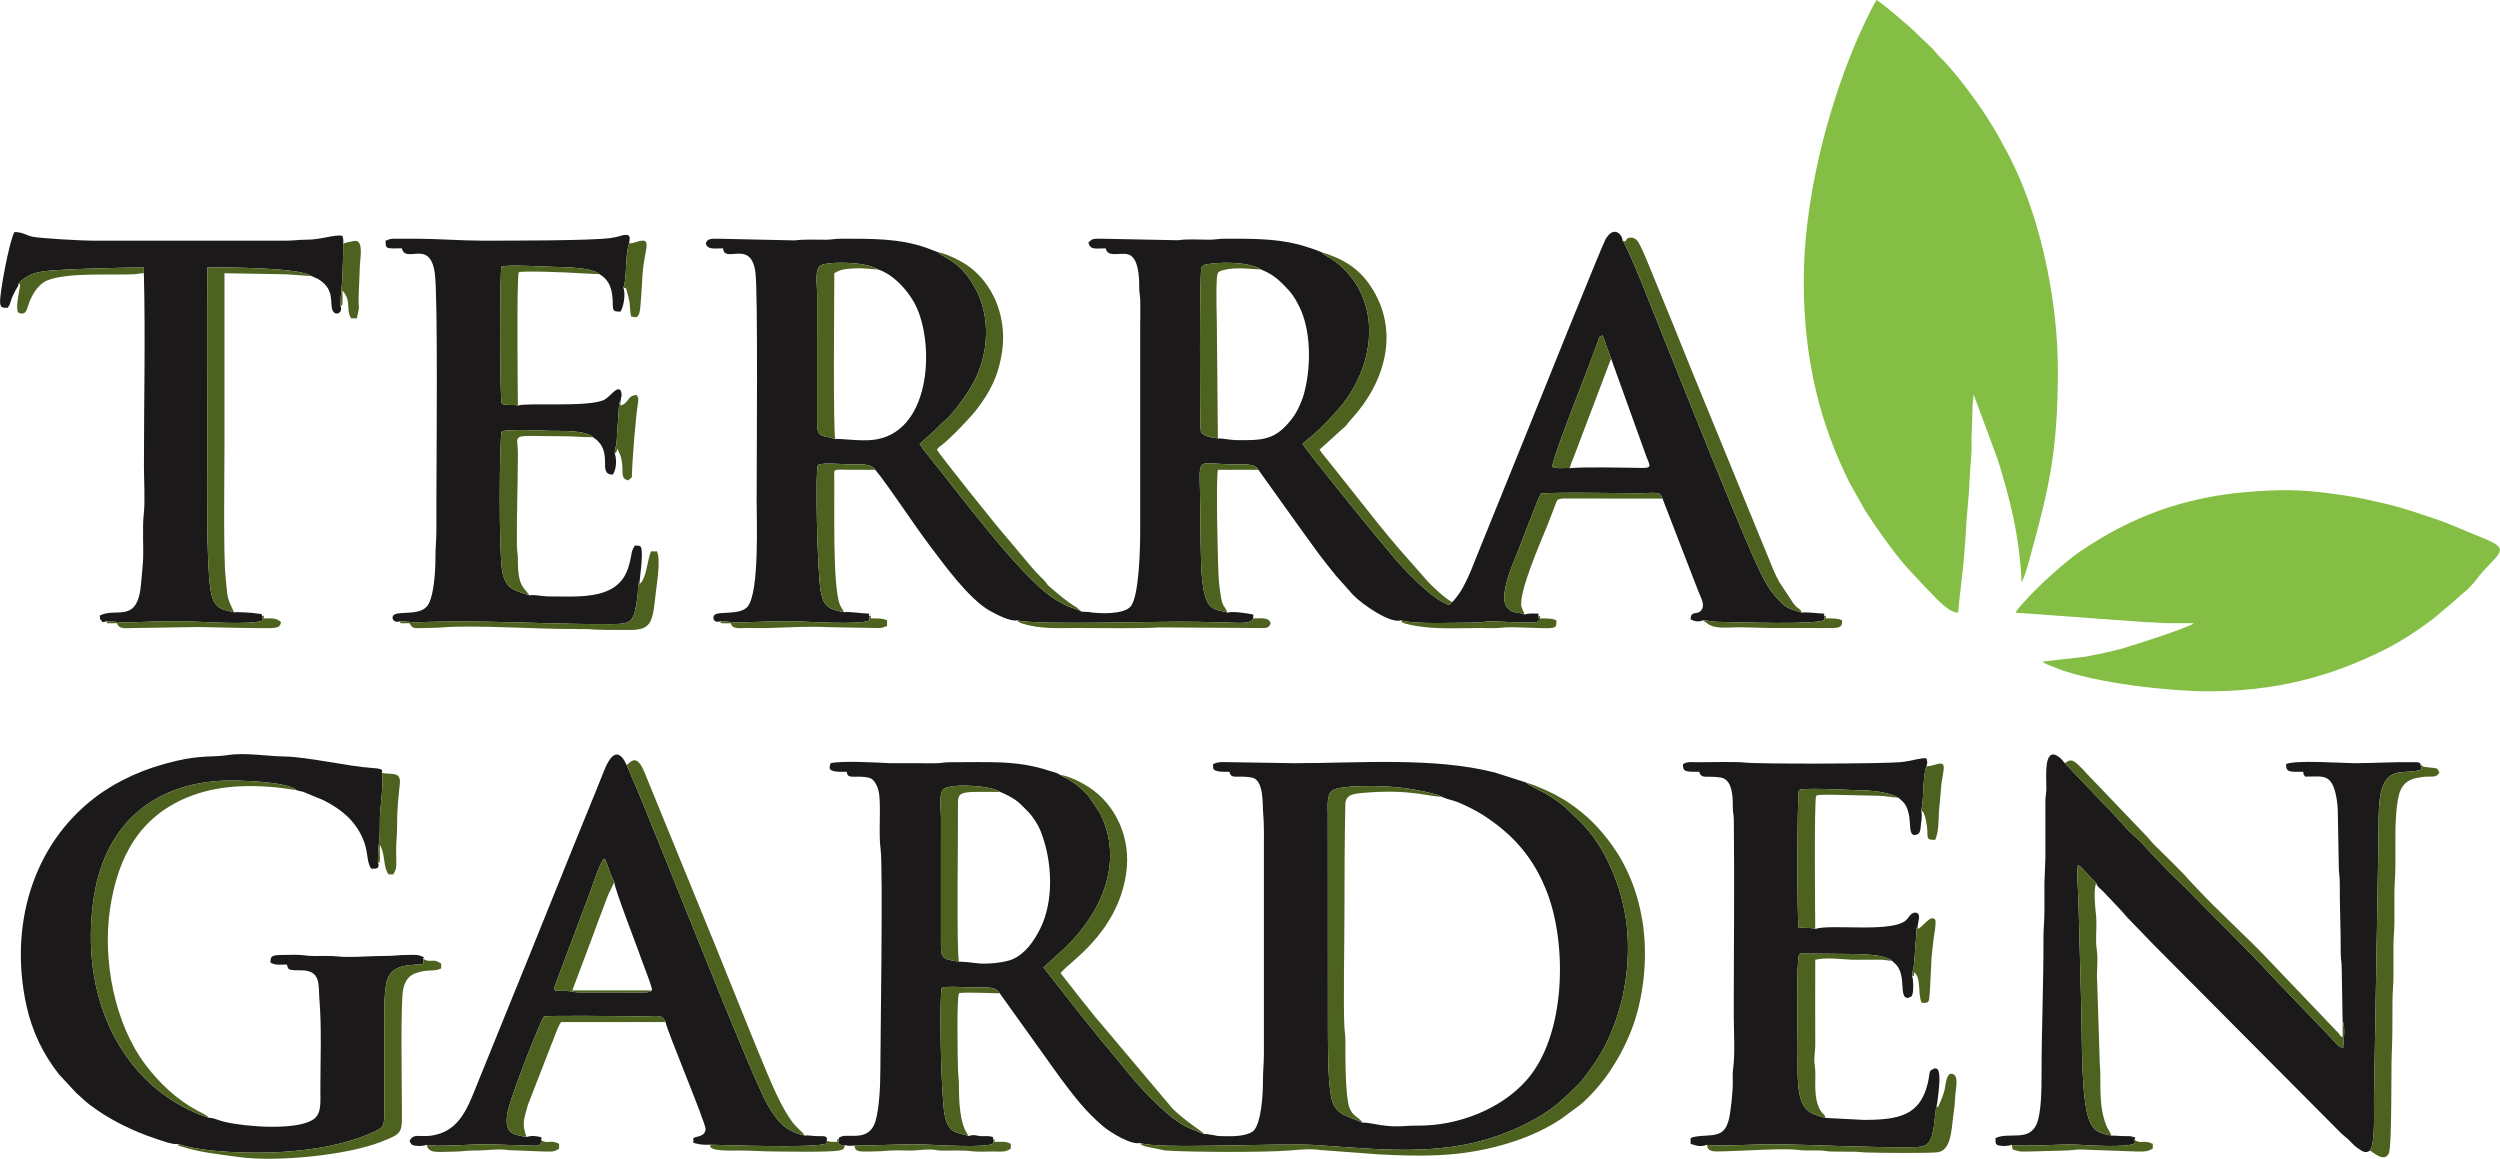 <?xml version="1.0" encoding="UTF-8"?>
<!DOCTYPE svg PUBLIC "-//W3C//DTD SVG 1.1//EN" "http://www.w3.org/Graphics/SVG/1.1/DTD/svg11.dtd">
<!-- Creator: CorelDRAW X8 -->
<svg xmlns="http://www.w3.org/2000/svg" xml:space="preserve" width="6.604in" height="3.061in" version="1.1" style="shape-rendering:geometricPrecision; text-rendering:geometricPrecision; image-rendering:optimizeQuality; fill-rule:evenodd; clip-rule:evenodd"
viewBox="0 0 409265 189706"
 xmlns:xlink="http://www.w3.org/1999/xlink">
 <defs>
  <style type="text/css">
   <![CDATA[
    .fil0 {fill:#1B1919}
    .fil2 {fill:#4E6220}
    .fil1 {fill:#84BE44}
   ]]>
  </style>
 </defs>
 <g id="Layer_x0020_1">
  <g id="_1879276449664">
   <path class="fil0" d="M263751 58705l5772 16031c514,1418 1091,1903 -756,1873 -2912,-47 -9661,-197 -11782,35 -854,-93 -2221,157 -2830,-206 -412,-448 5298,-14804 5892,-16395l1534 -4117c257,-775 148,-837 794,-1003 436,1185 923,2624 1376,3782zm-64378 13073c-1074,-172 -2520,-323 -2793,-1185 -199,-630 -202,-26301 94,-26794 268,-413 357,-434 1047,-556 1754,-311 4802,-302 6511,81 634,142 1749,391 2204,784 790,351 1225,540 1951,1032 687,467 1135,872 1700,1440 1258,1265 1854,2035 2684,3751 1732,3579 1953,9140 795,13776 -362,1450 -1126,3188 -1968,4311 -2745,3658 -4835,3690 -9249,3636 -929,-12 -2172,-304 -2976,-276zm-62636 112c-1897,-721 -2968,-6 -2974,-2505l4 -21353c0,-1283 -499,-4148 688,-4642 1318,-549 5382,-443 7256,-12 387,89 675,171 1091,301l806 350c21,-35 79,49 113,79 2593,788 5229,3750 6358,6280 2981,6679 2119,20649 -7241,21638 -2221,234 -5466,-291 -6101,-136zm101007 26685l-475 473c-2731,-742 -8118,-6466 -10078,-8982l-2856 -3423c-369,-429 -10591,-13008 -11101,-13976 441,-468 1181,-977 1679,-1410 1442,-1252 3440,-3337 4629,-4783 5463,-6644 6622,-16447 384,-22512 -1926,-1871 -3029,-2000 -3599,-2680 -889,-396 -2764,-1003 -3764,-1259 -4030,-1030 -7933,-925 -12095,-942 -1071,-4 -1434,169 -2504,164 -1663,-6 -3514,-152 -5094,87l-12653 -252c-1209,-10 -1430,-7 -2037,633 300,1284 1283,941 2826,941 376,1617 2303,594 3706,1003 1641,478 1800,3626 1786,5278 -8,1011 139,1354 164,2190 46,1536 -5,3167 -5,4714l1 32964c14,2709 -162,10994 -1600,12528 -1206,1286 -5048,1170 -6927,853l-1050 -40c-1907,-979 -1616,-271 -4664,-2241 -5453,-3525 -16119,-18017 -20470,-23326 -299,-365 -408,-520 -764,-963l-635 -939c1162,-1089 2262,-1923 3275,-3005 525,-560 1037,-937 1608,-1529 395,-409 1051,-1214 1424,-1721 1791,-2428 3313,-4529 4152,-8254 832,-3696 381,-7647 -1170,-10634 -2496,-4806 -4992,-5061 -6302,-6250l-1707 -648c-4597,-1672 -9298,-1533 -14152,-1553 -1071,-4 -1434,169 -2505,164 -1650,-6 -3683,-80 -5070,111l-12678 -277c-1015,-4 -1664,-10 -1878,790 286,1071 1492,785 2826,785 216,2606 4593,-1593 5299,3963 427,3363 195,30820 195,37162 0,3719 446,14821 -1403,17434 -1155,1634 -5028,736 -5556,1531 -339,511 43,1325 993,971 1217,0 1994,218 3140,184 1048,-31 2096,-61 3143,-95 2057,-68 4052,-149 6119,-89 2388,69 10570,632 12072,-159l-141 -784c39,-238 191,-84 0,-314 -992,0 -3345,-384 -4082,-228 -2469,-488 -3352,-892 -3806,-3498 -562,-3233 -929,-20057 -430,-20603 766,-445 3938,-125 5019,-100 1712,40 3643,-272 4361,884 2281,2780 6192,8801 8738,12176 2429,3222 6576,9013 10086,10949 901,496 3323,1793 4446,1520 3282,846 23919,92 29341,241 1621,45 3254,84 4881,108 1535,22 4107,362 4354,-664l49 -627c-803,-186 -3468,-605 -4247,-315 -1141,-385 -2000,-327 -2752,-1014 -1586,-1450 -1549,-6895 -1610,-9031 -69,-2405 -83,-4814 -92,-7221 -33,-8703 -1113,-7146 5118,-7007 1590,35 3889,-268 4403,885l4956 6931c870,1171 1609,2293 2492,3473 906,1212 1679,2354 2577,3546 864,1148 1732,2214 2627,3337l2884 3238c1556,1572 6061,4706 7811,4120 2199,689 9195,364 11931,372 1099,3 1921,-205 2820,-210 1293,-8 6548,372 7363,132 681,-200 481,-354 335,-1080 38,-238 191,-84 -1,-314 -772,0 -1535,-99 -2197,157 -1135,-483 -1887,-116 -2753,-1015 -687,-713 -675,-1880 -484,-3010 328,-1931 1075,-3765 1766,-5449 853,-2076 3419,-9002 4098,-10317 1852,-292 12411,-79 15739,-79 3026,0 3816,-400 4190,878l5924 15315c304,758 985,1910 574,2741 -619,1252 -1860,53 -1897,1721 593,285 1180,490 2041,158 771,10 1366,231 2351,246 3350,52 16092,522 17525,-306l-96 -726c38,-238 191,-84 0,-314 -796,0 -2962,-315 -3611,-157 -2260,-735 -2367,-618 -3766,-2043 -907,-924 -1654,-1975 -2374,-3276 -2657,-4806 -13650,-32735 -16492,-39704 -1051,-2577 -5629,-14495 -6723,-15879 51,-817 -1331,-2667 -2766,-254 -535,900 -11185,27361 -13044,32006l-8141 20114c-563,1407 -1032,2656 -1689,3961 -372,739 -573,1159 -1013,1813 -291,433 -888,1225 -1222,1536z"/>
   <path class="fil0" d="M223077 183807c-3121,-1388 -4800,-1279 -5291,-5054 -405,-3116 -372,-6681 -403,-9863l-11 -35312c15,-1472 -248,-3554 750,-4174 1470,-914 7492,-753 9485,-606 2719,202 4901,566 7470,1254l852 318c22,-36 81,43 120,69 21,22 68,11 80,47 12,37 68,37 85,44 1801,700 1502,256 4498,1740 1524,755 2766,1580 4051,2541 4044,3025 6731,6631 8545,11391 3239,8502 3083,23317 -3424,30663 -4223,4767 -11259,7456 -17700,7416 -2510,-16 -3247,338 -6195,-90 -658,-95 -2447,-497 -2912,-384zm-66089 -26370c-2200,-410 -2958,-206 -2955,-2505l4 -21197c0,-1221 -437,-4108 515,-4635 1636,-903 7890,-441 9192,554 54,35 1064,415 2087,1047 336,208 630,424 913,656 186,153 232,216 413,372l1251 1261c709,743 1525,2031 1903,2963 2014,4972 2244,11571 -30,16097 -1032,2053 -2429,4082 -4565,5011 -1232,536 -4312,852 -5836,624 -738,-111 -2206,-246 -2892,-248zm-19678 29039l-81 727c505,298 502,300 1078,260 602,166 929,128 1570,84 3839,11 7590,-287 11459,-174 2082,60 9988,611 11254,-161l-27 -736c0,-393 95,-325 -569,-448 -337,-63 -879,-12 -1242,-20 -941,-21 -1233,-375 -2194,-4 -1419,-679 -3268,-58 -3913,-3465 -633,-3347 -914,-19616 -466,-20845 1027,-280 3933,-53 5163,-24 2246,52 3497,-299 4323,947l9918 13858c2318,3088 4115,5458 7000,7913 1225,1042 4738,3164 6074,2717 2633,1116 22835,-52 28891,362 11858,808 22916,2250 34252,-3473 4222,-2132 5617,-3573 8516,-6387 665,-646 1575,-1927 2218,-2807 4584,-6268 6680,-15256 5767,-23362 -708,-6295 -3703,-13233 -7683,-16979 -2211,-2082 -2386,-2612 -5533,-4513 -631,-382 -2894,-1414 -3321,-1862l-5116 -1634c-10055,-2531 -22157,-1505 -32717,-1505l-10204 -157c-1334,0 -2229,-167 -3139,314 0,837 -3,963 732,1152 432,111 1264,104 1936,104 219,820 558,807 1564,791 785,-13 1517,21 2188,166 1879,409 1670,4321 1751,5313 212,2587 149,4244 149,6915l0 32963c0,1738 -163,2914 -157,4552 8,2511 -332,6681 -1450,7969 -624,719 -2396,982 -3725,984 -3222,4 -1651,-40 -3916,-326 -394,-50 -34,-104 -485,5 -2032,-818 -3040,-1108 -4644,-2260 -2388,-1716 -5752,-5179 -7660,-7566l-5257 -6360c-993,-1246 -1909,-2389 -2931,-3662l-5872 -7463 3371 -3057c5968,-5607 10031,-14202 5822,-22312l-1900 -2812c-1193,-1244 -1955,-1896 -3507,-2762l-1125 -607c-258,-289 -1256,-497 -1708,-648 -5398,-1804 -10277,-1361 -16191,-1395 -1057,-6 -1425,154 -2347,165l-7542 -5c-2295,-124 -7879,-432 -9732,-1 -181,779 -349,1068 575,1308 472,123 1379,105 2094,105 112,1350 1387,472 3595,958 1103,242 1623,1876 1722,2830 278,2689 -131,6323 220,8883 416,3030 -43,32224 -43,36145 1,2703 -184,6238 -781,8324 -1051,3675 -4693,1901 -5808,2663 -447,306 -131,-12 -216,315z"/>
   <path class="fil1" d="M295288 45991c0,13284 2822,23666 7483,33015l2595 4626c1596,2470 5173,7610 7305,9805l2357 2509c1612,1612 3767,4316 5534,4356 267,-3210 914,-7589 1094,-10836 49,-884 134,-1306 162,-2192 80,-2558 540,-5750 623,-8952l324 -4543c22,-753 -58,-1611 3,-2351l145 -4564c-4,-1040 161,-1351 161,-2351l3905 10536c1610,5069 3015,10346 3602,15706 161,1471 342,2993 342,4524 442,-509 1078,-2805 1255,-3454 3196,-11661 4710,-17624 4710,-31236 0,-11835 -3047,-26280 -8684,-36366 -369,-659 -639,-1178 -995,-1831 -373,-682 -654,-1124 -1045,-1780 -1921,-3220 -5238,-7720 -7837,-10529 -249,-269 -443,-442 -709,-704 -557,-551 -815,-973 -1331,-1495l-3620 -3443c-1621,-1354 -3730,-3290 -5449,-4441 -890,1329 -2792,5494 -3543,7288 -4813,11493 -8387,25994 -8387,38703z"/>
   <path class="fil1" d="M329981 100302l21508 1567c1315,-9 2294,160 3766,159 1308,0 2616,0 3924,0 -1280,890 -10333,3727 -11478,4063 -2061,605 -4083,977 -6274,1418l-7051 798c167,145 -51,-2 270,201 143,91 90,65 299,171 287,147 369,164 662,280 442,175 1016,416 1460,581 6158,2290 17959,3633 24467,3633 10804,0 19707,-2265 28728,-6750 2748,-1366 5622,-3262 8074,-5111l3658 -3092c908,-922 2101,-1635 3338,-3255 3206,-4201 5843,-4759 2093,-6489l-7213 -2990c-3071,-1061 -7273,-2527 -10461,-3197 -1870,-393 -3680,-870 -5619,-1130 -1001,-134 -2082,-315 -3021,-433 -4843,-606 -8115,-582 -12839,-214 -10891,848 -19549,4196 -27743,9775 -2515,1712 -7034,5842 -9017,8093 -347,394 -1431,1547 -1531,1922z"/>
   <path class="fil0" d="M329353 187419c1162,362 8230,-118 10229,-41 1871,71 8929,620 9954,-254l-89 -491c120,-540 319,-325 -381,-550 -361,-117 -773,-86 -1184,-83 -707,5 -1837,-120 -2203,-78 -2129,-404 -3013,-799 -3701,-2654 -1295,-3490 -1132,-13407 -1235,-17472l-482 -18251c-40,-1542 -290,-4559 -88,-5919 528,172 1340,1279 2214,2142l779 798c79,534 773,1010 1139,1373l2748 2904c555,551 815,974 1331,1495 1891,1911 3586,3748 5497,5647 236,235 412,385 627,629l28648 28805c533,536 944,774 1494,1331 553,560 823,880 1493,1333 667,452 1164,778 1847,277 888,-1329 611,-6248 647,-8320 51,-2928 103,-5856 154,-8785l599 -34694c43,-2375 -133,-6061 793,-8081 1365,-2978 3804,-1610 6293,-2532l-249 -846c-64,-196 169,-86 -233,-245 -252,-100 -403,-75 -692,-80 -3380,-57 -6682,167 -9907,168 -1662,1 -9763,-574 -11146,157 0,1381 577,1256 2826,1256 56,675 -22,283 314,785 2250,0 3567,-351 4424,1226 611,1124 925,3181 915,4893l153 8481c-7,1170 168,1651 161,2821 -22,3950 176,7356 153,11306 -6,1138 167,1568 163,2662l153 8584c487,1125 159,3077 99,4390 -766,18 -1210,-759 -1643,-1222l-9833 -10259c-4425,-4831 -9648,-9826 -14288,-14598l-2936 -2870c-981,-1028 -1856,-1943 -2835,-2975 -967,-1020 -1641,-1853 -2806,-2843 -913,-777 -1970,-2073 -2823,-2988l-8417 -8806c-397,-572 -1392,-1592 -2083,-1413 -1324,344 -895,4257 -937,5656 -25,835 -170,1182 -164,2191 17,2983 -6,5969 6,8953l-161 4234c0,1517 0,3035 0,4552 0,1682 -163,2837 -157,4395 27,7472 -314,15027 -314,22289 0,2651 -36,6344 -783,8165 -1236,3014 -4551,1296 -6752,2352 0,849 -46,1095 651,1233 625,124 1487,72 2018,-133z"/>
   <path class="fil0" d="M29048 187262c4163,1436 12300,1613 16926,1339 5366,-317 10693,-1231 15086,-3234 1395,-635 1822,-809 1850,-2660l7 -13811c7,-2208 -163,-6812 513,-8627 723,-1939 2642,-2232 4554,-2339 1119,-63 1561,100 1252,-964 293,-539 239,-126 -204,-419 -89,-58 -640,-184 -750,-196 -499,-52 -1196,-12 -1717,-15 -1245,-5 -1954,163 -3295,160 -2386,-6 -4294,193 -6756,163 -966,-12 -1408,-164 -3290,-164 -1109,1 -2331,66 -3363,-90 -1074,-163 -2278,-64 -3391,-70 -2092,-12 -2195,220 -2195,1259 882,467 1393,314 2669,314 312,650 -184,979 2198,942 3495,-54 2946,2393 3148,4858 374,4558 149,9945 149,14606 0,2366 237,4167 -1357,5079 -2944,1686 -10939,1082 -14344,260 -1227,-297 -2007,-753 -2509,-631 -12823,-4171 -21284,-17783 -18997,-35312 1641,-12578 9648,-19277 21034,-19892 2426,-131 10775,110 12247,1522 357,159 754,187 1119,292l3332 1380c2908,1476 5071,3257 6382,6177 1042,2320 554,3740 1413,5022 660,0 634,67 1098,-156 161,-688 212,-158 1,-785 0,-1575 76,-2440 234,-3799 122,-1055 55,-2615 95,-3739 51,-1446 674,-6257 299,-7217 95,-342 368,-660 -1423,-776 -4207,-271 -10685,-1840 -14589,-1894 -2577,-35 -6325,-657 -9039,-246 -2686,406 -4363,-9 -8606,970 -5115,1178 -9577,3204 -13124,5870 -10558,7934 -14200,21374 -11394,34153 948,4317 2726,7974 5340,11299l2795 3013c1419,1236 1405,1425 3352,2770 2795,1932 6151,3561 9463,4665 754,251 3147,1161 3787,923z"/>
   <path class="fil0" d="M100564 144409c-113,725 4030,11363 4678,13285 276,817 1528,3855 1500,4452 -317,250 -678,319 -1083,333l-10992 -12c-886,-18 -1158,-229 -2042,-244 -1775,-28 -1987,159 -1818,-768l3821 -10177c692,-1836 1370,-3652 2061,-5473 343,-904 1582,-4858 2216,-5238 210,189 73,28 239,298l590 1617c132,372 233,665 378,1029l452 898zm-30701 43010c1346,408 7887,-137 9890,-91l7387 240c1010,-5 1532,25 1405,-935 89,-323 268,7 -1,-471 -674,-157 -1542,-314 -2355,-1 -1978,-472 -3780,-319 -3101,-4048 475,-2606 5549,-15448 5960,-15677 453,-253 13234,-54 15665,-54 3284,0 3585,-388 4245,944 72,1074 6649,16657 6551,17550 -136,1237 -1289,1064 -2005,1443l0 785c1128,263 1344,341 2826,304 3392,73 16687,578 18967,-188 152,-339 82,9 28,-430 290,-865 -489,-802 -1409,-789 -883,11 -1579,-181 -2202,-100 -3144,-661 -4590,-2417 -6150,-5204 -2435,-4351 -13760,-33006 -16449,-39593 -2146,-5258 -4294,-10789 -6528,-15845 -941,-2092 -2025,-2413 -3162,-265 -354,667 -658,1466 -946,2193 -324,814 -568,1419 -897,2243 -1211,3036 -2423,5888 -3633,8925 -2417,6059 -4803,11833 -7220,17895l-9061 22333c-1142,2852 -2472,5915 -5584,6974 -3133,1067 -4193,-379 -5046,1233 267,505 259,683 949,778 608,85 1364,49 1876,-149z"/>
   <path class="fil0" d="M279433 187419c1154,295 9021,-119 10989,-93 7480,101 14416,533 22134,487 2174,-13 3178,8 3743,-1987 484,-1708 534,-4654 809,-5034 72,-790 852,-5303 5,-5802 -364,-214 -631,27 -633,28 -828,358 -453,512 -906,2389 -1268,5248 -4794,5952 -10553,5930l-6122 -315c-2581,-642 -3700,-1211 -4273,-3735 -466,-2053 -330,-5351 -327,-7566 1,-1742 -298,-15180 285,-15454 1317,-619 -700,90 393,-164l7532 69c1481,32 5904,-42 7214,1108 362,442 1255,703 1605,2798 202,1213 -20,3138 804,3262 801,119 162,68 424,-95 443,-118 308,24 510,-431 203,-455 197,-2414 -38,-3022 14,-814 280,-1187 334,-2194l388 -5042c5,-520 -11,-766 219,-1083 21,-589 534,-1784 -192,-2023 -800,-264 -1282,703 -1577,1039 -2077,2362 -12445,707 -15028,1593 -876,-303 -1832,-60 -2718,-241 -304,-1461 -252,-21894 56,-22501 762,-404 7246,-53 8627,-11 2529,78 4423,73 6823,857l826 410c678,630 1276,876 1680,2601 382,1629 -11,3291 875,3521 979,-82 1015,-580 1116,-1552 86,-822 248,-1491 71,-2529 483,-1877 180,-5498 853,-7159 165,-842 195,-481 0,-1318 -763,-177 -2448,447 -4252,614 -3024,281 -23635,329 -25617,57 -1124,-154 -5879,-38 -7649,-43 -1226,-3 -1509,-133 -2355,314 0,1250 333,1256 2669,1256 330,1235 1176,588 3474,922 1956,283 2033,3119 2018,4731 -10,1009 154,1277 166,2189 128,10358 -7,21399 -7,31870 0,2911 247,6359 -114,8990 -95,697 -45,1444 -42,2155 6,1560 -353,5048 -689,6218 -368,1276 -848,2043 -2224,2328 -1245,258 -3006,84 -3995,558l0 942c543,126 1413,643 2669,158z"/>
   <path class="fil0" d="M65468 101715c1062,0 1860,191 2832,155 11405,-419 20515,353 31704,307 3597,-15 3737,-396 4343,-4412 122,-808 18,-2194 366,-2668 130,-1449 464,-3472 324,-5008 -71,-782 -296,-775 -1109,-775 -603,901 -492,1285 -752,2387 -230,979 -422,1669 -847,2449 -2209,4058 -7886,3495 -12691,3488 -920,-1 -2229,-345 -2978,-163 -2479,-884 -3717,-941 -4385,-3616 -686,-2747 -508,-22775 -150,-23176 451,-507 7240,-161 7838,-149 1987,40 5850,-154 7106,1043 3629,2342 536,6121 3249,6121 658,-982 623,-2654 315,-3453 2,-1049 243,-990 317,-2033 52,-740 79,-1491 136,-2218l258 -3751c89,-492 -50,-175 230,-535 70,-706 369,-1052 0,-1823 -707,-706 -1698,1206 -2885,1668 -2894,1126 -12603,337 -13912,843 -595,-138 -819,-102 -1420,-94l-898 -74c-38,-12 -89,-45 -118,-57l-212 -145c-324,-376 -352,-21342 -45,-22407 1554,-301 6564,13 8505,71 1944,59 6305,68 7556,1202 1750,1024 2151,2731 2166,4873 8,1155 109,1249 1263,1249 511,-764 878,-2870 471,-3924 622,-1498 249,-5380 941,-7221 60,-711 435,-1596 -889,-1391 -417,64 -738,292 -2202,498 -3095,437 -16805,423 -21084,423 -3248,0 -7338,-315 -10517,-314l-4080 1c-673,62 -515,176 -1101,313 0,1486 173,1255 2669,1255 614,2637 4560,-1661 5387,4031 544,3737 264,31860 264,37408 0,1570 -2,3140 0,4709 2,1682 -161,2812 -156,4553 5,2447 -307,6764 -1443,7976 -1500,1600 -5090,526 -5529,1544 -233,541 346,1162 1163,840z"/>
   <path class="fil0" d="M2990 46462l467 -501c1080,-888 1985,-1258 3475,-1510 2483,-420 14124,-682 16610,-657l2 941c264,10385 10,21126 10,31551 0,2234 211,5744 -23,7825 -271,2417 8,5265 -133,7872 -58,1066 -228,2512 -319,3606 -550,6648 -4088,3777 -6746,5183 20,897 79,514 471,1099l628 -156c1209,0 2003,217 3139,185 1101,-32 2202,-63 3302,-99 2152,-69 4270,-146 6431,-94 2621,62 10971,683 12716,-141l-156 -794c45,-284 -68,-249 -768,-323 -606,-64 -697,-120 -1274,-148 -626,-30 -2190,-136 -2512,-56 -2281,-521 -3401,-647 -3883,-3909 -679,-4602 -502,-17331 -502,-22248 0,-10092 -54,-20200 3,-30290 3082,-60 15283,7 17088,1408 34,21 93,0 111,49l878 385c2990,1770 1865,4049 2464,5232 467,920 1726,362 1267,-800 0,-1839 267,-3349 327,-5182 55,-1666 127,-3350 119,-5021 44,-738 -5,-706 -133,-1255 -1236,-288 -3451,642 -5962,631 -1253,-6 -1958,157 -3300,154l-31710 0c-1549,2 -8602,-367 -9853,-665 -976,-232 -1581,-748 -2862,-748 -789,1177 -2513,10333 -2351,11609 103,816 345,791 1252,791 546,-816 418,-1106 834,-1991 165,-349 286,-597 476,-940 532,-956 446,-525 417,-993z"/>
   <path class="fil2" d="M186657 187105c269,427 -13,138 379,397 49,33 441,182 458,187l3256 659c4067,299 16417,332 20388,3 1385,-114 3376,-323 4965,-82l9642 719c6657,332 12344,441 18901,-1193 3971,-990 7678,-2456 10927,-4614l2983 -2197c1557,-1203 3757,-3758 4898,-5463 1461,-2184 2553,-4194 3579,-6780 1867,-4705 2907,-11637 1815,-18143 -790,-4706 -2534,-9034 -5315,-12737 -1952,-2598 -3956,-4562 -6639,-6389 -1965,-1337 -4876,-2699 -7130,-3388 427,448 2690,1480 3321,1862 3147,1901 3322,2431 5533,4513 3980,3746 6975,10684 7683,16979 913,8106 -1183,17094 -5767,23362 -643,880 -1553,2161 -2218,2807 -2899,2814 -4294,4255 -8516,6387 -11336,5723 -22394,4281 -34252,3473 -6056,-414 -26258,754 -28891,-362z"/>
   <path class="fil2" d="M387990 188360c390,200 2441,2114 3114,371 488,-1262 342,-14141 448,-16174 112,-2157 126,-5661 122,-8527 -2,-1643 158,-2711 157,-4395 0,-1517 2,-3035 0,-4552 -2,-1606 158,-2610 157,-4238 -1,-1518 1,-3035 0,-4552 -1,-1669 158,-2727 157,-4395 -1,-1518 1,-3035 0,-4552 -1,-2004 80,-6422 883,-8065 524,-1071 1305,-1657 2634,-1918 739,-145 1175,-224 1979,-219 1104,7 1220,-48 1725,-629 -442,-836 -209,-701 -1360,-838 -1833,-218 -1099,-72 -1779,-575l249 846c-2489,922 -4928,-446 -6293,2532 -926,2020 -750,5706 -793,8081l-599 34694c-51,2929 -103,5857 -154,8785 -36,2072 241,6991 -647,8320z"/>
   <path class="fil2" d="M38310 100245c-1340,-2834 -1007,-2345 -1390,-5774 -378,-3392 -179,-17911 -179,-21168 0,-9522 0,-19045 0,-28568l9266 155c315,0 605,6 919,22 91,5 308,20 361,23l3729 271c-1805,-1401 -14006,-1468 -17088,-1408 -57,10090 -3,20198 -3,30290 0,4917 -177,17646 502,22248 482,3262 1602,3388 3883,3909z"/>
   <path class="fil2" d="M34229 183022c-357,-481 -1517,-969 -2042,-1254 -3287,-1782 -6154,-4506 -8386,-7468 -5075,-6732 -7049,-17145 -5790,-25545 1282,-8559 4897,-15263 13256,-18452 5406,-2063 11535,-1864 17246,-963 -1472,-1412 -9821,-1653 -12247,-1522 -11386,615 -19393,7314 -21034,19892 -2287,17529 6174,31141 18997,35312z"/>
   <path class="fil2" d="M223077 183807c-595,-946 -1660,-1011 -2185,-2524 -668,-1927 -652,-8358 -640,-10818 5,-998 -117,-1417 -159,-2196 -204,-3791 1,-13862 1,-18366 0,-6118 28,-12333 145,-18220 30,-1500 1190,-1724 2694,-1858 7993,-716 10849,614 13116,614 -39,-26 -98,-105 -120,-69l-852 -318c-2569,-688 -4751,-1052 -7470,-1254 -1993,-147 -8015,-308 -9485,606 -998,620 -735,2702 -750,4174l11 35312c31,3182 -2,6747 403,9863 491,3775 2170,3666 5291,5054z"/>
   <path class="fil2" d="M265619 39399c1094,1384 5672,13302 6723,15879 2842,6969 13835,34898 16492,39704 720,1301 1467,2352 2374,3276 1399,1425 1506,1308 3766,2043 -342,-841 -516,-399 -1414,-1568l-2247 -3404c-333,-595 -668,-1260 -937,-1889l-13186 -32178c-1101,-2751 -2167,-5342 -3251,-8050l-4106 -10022c-324,-807 -1335,-3265 -1826,-3826 -515,-587 -1673,-725 -1918,191 -118,-98 -382,-127 -470,-156z"/>
   <path class="fil2" d="M197175 185690c-245,-389 -3241,-2216 -5220,-4198l-12783 -15157c-508,-625 -894,-1108 -1395,-1745 -505,-643 -903,-1097 -1392,-1747l-2757 -3522c1119,-1671 9231,-6326 10724,-16275 881,-5875 -1737,-11277 -5951,-14083 -1247,-830 -3229,-1866 -4929,-2134l1125 607c1552,866 2314,1518 3507,2762l1900 2812c4209,8110 146,16705 -5822,22312l-3371 3057 5872 7463c1022,1273 1938,2416 2931,3662l5257 6360c1908,2387 5272,5850 7660,7566 1604,1152 2612,1442 4644,2260z"/>
   <path class="fil2" d="M102587 125259c2234,5056 4382,10587 6528,15845 2689,6587 14014,35242 16449,39593 1560,2787 3006,4543 6150,5204 -307,-557 -638,-666 -1378,-1500 -289,-324 -415,-398 -665,-748 -999,-1395 -1801,-2911 -2564,-4500 -1370,-2853 -5513,-13199 -6720,-16198 -1089,-2705 -2194,-5405 -3295,-8164l-11570 -28300c-1162,-2818 -1964,-2152 -2935,-1232z"/>
   <path class="fil2" d="M177081 100144l-851 -723c-1653,-956 -3016,-2195 -4443,-3401 -406,-343 -399,-470 -717,-852 -252,-302 -496,-512 -778,-792 -1675,-1659 -4272,-5023 -5810,-6748 -1217,-1367 -10653,-13157 -11105,-14011 326,-487 371,-417 808,-762 1544,-1221 4711,-4496 5808,-5965 2032,-2719 3480,-5271 4068,-9431 817,-5778 -1651,-11263 -5751,-14045 -1049,-712 -3371,-1910 -4775,-2132 1310,1189 3806,1444 6302,6250 1551,2987 2002,6938 1170,10634 -839,3725 -2361,5826 -4152,8254 -373,507 -1029,1312 -1424,1721 -571,592 -1083,969 -1608,1529 -1013,1082 -2113,1916 -3275,3005l635 939c356,443 465,598 764,963 4351,5309 15017,19801 20470,23326 3048,1970 2757,1262 4664,2241z"/>
   <path class="fil2" d="M237744 98575c-1067,-449 -3897,-3133 -4620,-4081l-4117 -4674c-2390,-2741 -5556,-6823 -7793,-9631l-3896 -4895c-457,-564 -930,-1117 -1305,-1677l4281 -3882c373,-388 426,-566 779,-946 5707,-6133 8174,-14611 3323,-21919 -1939,-2922 -4410,-4471 -8069,-5588 570,680 1673,809 3599,2680 6238,6065 5079,15868 -384,22512 -1189,1446 -3187,3531 -4629,4783 -498,433 -1238,942 -1679,1410 510,968 10732,13547 11101,13976l2856 3423c1960,2516 7347,8240 10078,8982l475 -473z"/>
   <path class="fil2" d="M29048 187262c338,455 30,262 780,487 3249,973 5791,1183 9018,1644 6532,934 18127,-322 23484,-2444 3818,-1512 3452,-1366 3452,-6124 0,-3210 -238,-16897 225,-18925 307,-1347 895,-2192 2104,-2605 2054,-701 2961,-152 4107,-759l0 -785c-1514,-1014 -1601,27 -2982,-785 309,1064 -133,901 -1252,964 -1912,107 -3831,400 -4554,2339 -676,1815 -506,6419 -513,8627l-7 13811c-28,1851 -455,2025 -1850,2660 -4393,2003 -9720,2917 -15086,3234 -4626,274 -12763,97 -16926,-1339z"/>
   <path class="fil2" d="M345679 185922c-282,-681 -653,-1107 -923,-1820 -1337,-3529 -716,-7565 -1006,-9993l-418 -13227c-148,-1787 191,-3671 -74,-5419 -258,-1704 48,-3617 -99,-5395 -105,-1266 -508,-4168 7,-5502l-779 -798c-874,-863 -1686,-1970 -2214,-2142 -202,1360 48,4377 88,5919l482 18251c103,4065 -60,13982 1235,17472 688,1855 1572,2250 3701,2654z"/>
   <path class="fil2" d="M338029 124945l8417 8806c853,915 1910,2211 2823,2988 1165,990 1839,1823 2806,2843 979,1032 1854,1947 2835,2975l2936 2870c4640,4772 9863,9767 14288,14598l9833 10259c433,463 877,1240 1643,1222 60,-1313 388,-3265 -99,-4390l0 2722c-445,-298 -362,-281 -695,-717l-11116 -11646c-3367,-3640 -8752,-8448 -12085,-12089l-1378 -1448c-694,-913 -4472,-4532 -5615,-5687 -515,-520 -775,-944 -1331,-1494l-9827 -10265c-326,-409 -985,-1064 -1394,-1432 -725,-653 -1211,-793 -2041,-115z"/>
   <path class="fil2" d="M136737 71890c-380,-1245 -157,-23835 -157,-27155 892,-597 1764,-712 3139,-785 1902,-102 2853,136 4002,158 -34,-30 -92,-114 -113,-79l-806 -350c-416,-130 -704,-212 -1091,-301 -1874,-431 -5938,-537 -7256,12 -1187,494 -688,3359 -688,4642l-4 21353c6,2499 1077,1784 2974,2505z"/>
   <path class="fil2" d="M156988 157437c-427,-1399 -121,-21465 -165,-25907 -14,-1371 240,-1819 2514,-1881 1441,-39 2958,5 4407,5 -1302,-995 -7556,-1457 -9192,-554 -952,527 -515,3414 -515,4635l-4 21197c-3,2299 755,2095 2955,2505z"/>
   <path class="fil2" d="M199373 71778l-157 -17468c0,-2746 -179,-6123 -1,-8790 54,-816 206,-1080 926,-1272 2219,-592 4576,-168 6295,-140 -455,-393 -1570,-642 -2204,-784 -1709,-383 -4757,-392 -6511,-81 -690,122 -779,143 -1047,556 -296,493 -293,26164 -94,26794 273,862 1719,1013 2793,1185z"/>
   <path class="fil2" d="M298899 183022c-308,-756 -380,-513 -792,-1093 -223,-315 -400,-710 -554,-1171 -266,-801 -389,-2054 -383,-3070 6,-1107 69,-2334 -89,-3365 -186,-1211 100,-2030 93,-3228 -27,-4654 -2,-9316 -2,-13972 1743,-406 4149,-97 5964,1l4871 -6c813,25 844,162 1716,162 -1310,-1150 -5733,-1076 -7214,-1108l-7532 -69c-1093,254 924,-455 -393,164 -583,274 -284,13712 -285,15454 -3,2215 -139,5513 327,7566 573,2524 1692,3093 4273,3735z"/>
   <path class="fil2" d="M86660 97475c-822,-1308 -1917,-1341 -1882,-5809 9,-1058 -153,-1422 -165,-2346 -56,-4580 164,-10100 164,-15075 0,-3484 -1576,-2825 7221,-2825 1885,-1 3180,157 5071,157 -1256,-1197 -5119,-1003 -7106,-1043 -598,-12 -7387,-358 -7838,149 -358,401 -536,20429 150,23176 668,2675 1906,2732 4385,3616z"/>
   <path class="fil2" d="M86189 186161c-716,-2154 -547,-2556 223,-5270l4397 -11300c355,-887 560,-1561 1032,-2265l17117 0c-660,-1332 -961,-944 -4245,-944 -2431,0 -15212,-199 -15665,54 -411,229 -5485,13071 -5960,15677 -679,3729 1123,3576 3101,4048z"/>
   <path class="fil2" d="M297172 152082c0,-310 -217,-21427 157,-21800 264,-265 2801,-157 3296,-157l6756 152c1120,1 2359,252 3405,319l-826 -410c-2400,-784 -4294,-779 -6823,-857 -1381,-42 -7865,-393 -8627,11 -308,607 -360,21040 -56,22501 886,181 1842,-62 2718,241z"/>
   <path class="fil2" d="M249607 100615l-520 -1217c-585,-2272 3166,-10732 4153,-13201l1320 -3389c104,-273 118,-384 217,-567 148,-273 48,-578 1254,-630l7547 12c2862,0 5723,0 8585,0 -374,-1278 -1164,-878 -4190,-878 -3328,0 -13887,-213 -15739,79 -679,1315 -3245,8241 -4098,10317 -691,1684 -1438,3518 -1766,5449 -191,1130 -203,2297 484,3010 866,899 1618,532 2753,1015z"/>
   <path class="fil2" d="M84777 66396c0,-305 -242,-21464 157,-21817 330,-294 8494,32 9898,148l3313 165c-1251,-1134 -5612,-1143 -7556,-1202 -1941,-58 -6951,-372 -8505,-71 -307,1065 -279,22031 45,22407l212 145c29,12 80,45 118,57l898 74c601,-8 825,-44 1420,94z"/>
   <path class="fil2" d="M138150 100230c-247,-618 -447,-707 -677,-1293 -1211,-3097 -834,-16853 -902,-20777 -27,-1540 -244,-1247 2678,-1247 1348,1 2697,0 4045,0 -718,-1156 -2649,-844 -4361,-884 -1081,-25 -4253,-345 -5019,100 -499,546 -132,17370 430,20603 454,2606 1337,3010 3806,3498z"/>
   <path class="fil2" d="M200942 100301c-689,-1695 -891,-373 -1390,-5045 -200,-1877 -511,-16920 -179,-18343l6636 0c-514,-1153 -2813,-850 -4403,-885 -6231,-139 -5151,-1696 -5118,7007 9,2407 23,4816 92,7221 61,2136 24,7581 1610,9031 752,687 1611,629 2752,1014z"/>
   <path class="fil2" d="M158558 186004l-340 -607c-1104,-1781 -1236,-5266 -1230,-7397 3,-1207 -133,-2010 -162,-2977 -54,-1783 -224,-11602 162,-12406 514,-246 5375,0 6677,0 -826,-1246 -2077,-895 -4323,-947 -1230,-29 -4136,-256 -5163,24 -448,1229 -167,17498 466,20845 645,3407 2494,2786 3913,3465z"/>
   <path class="fil2" d="M106742 162146l-13057 0 3354 -8929c531,-1464 1070,-2943 1663,-4459 298,-761 556,-1461 813,-2170l1049 -2179 -452 -898c-145,-364 -246,-657 -378,-1029l-590 -1617c-166,-270 -29,-109 -239,-298 -634,380 -1873,4334 -2216,5238 -691,1821 -1369,3637 -2061,5473l-3821 10177c-169,927 43,740 1818,768 884,15 1156,226 2042,244l10992 12c405,-14 766,-83 1083,-333z"/>
   <path class="fil2" d="M317108 180792c-275,380 -325,3326 -809,5034 -565,1995 -1569,1974 -3743,1987 -7718,46 -14654,-386 -22134,-487 -1968,-26 -9835,388 -10989,93 114,665 293,897 995,1045 1103,230 11170,-568 13718,-218 1130,154 2462,91 3817,107 872,11 999,159 1871,170l3960 36c449,8 1014,97 1692,119 2147,70 10582,142 11746,-38 2102,-323 2213,-3349 2501,-5662 146,-1175 330,-2444 358,-3565 23,-916 606,-3058 -273,-3523 -1206,-637 -1258,1681 -1449,2428 -495,1938 -934,2344 -1104,2978 -22,-29 -67,-105 -72,-85 -5,21 -48,-86 -53,-110 -74,-349 5,159 -32,-309z"/>
   <path class="fil2" d="M104713 95097c-348,474 -244,1860 -366,2668 -606,4016 -746,4397 -4343,4412 -11189,46 -20299,-726 -31704,-307 -972,36 -1770,-155 -2832,-155 169,403 -400,313 1570,313 541,1022 735,787 2668,785 1293,-2 2534,-82 3185,-129 4922,-350 14998,291 20206,286 573,-1 1134,-9 1704,23l1402 -3c2043,194 4768,131 6944,141 3736,16 3682,-1560 4248,-6426 176,-1512 774,-5136 144,-6449l-942 0c-625,1180 -729,4490 -1884,5336l0 -495z"/>
   <path class="fil2" d="M256985 76644c137,-669 561,-1557 803,-2224l5963 -15715c-453,-1158 -940,-2597 -1376,-3782 -646,166 -537,228 -794,1003l-1534 4117c-594,1591 -6304,15947 -5892,16395 609,363 1976,113 2830,206z"/>
   <path class="fil2" d="M61858 141270c546,-229 172,288 325,-622 5,-28 -4,-706 -5,-788 -12,-524 -7,-1048 -7,-1573l261 525c637,1674 329,3112 1152,4341l785 0c724,-1080 471,-1881 471,-3767 0,-1577 166,-2641 158,-4080 -14,-2822 211,-4561 459,-7099 11,-117 22,-309 9,-424 -110,-954 108,371 -59,-256 -148,-558 -259,-529 -462,-646 -529,-306 -1735,-145 -2459,-366 375,960 -248,5771 -299,7217 -40,1124 27,2684 -95,3739 -158,1359 -234,2224 -234,3799z"/>
   <path class="fil2" d="M166564 101558c321,434 -39,99 413,364 231,135 180,87 464,180 2829,923 6002,711 9013,711 3959,0 9685,118 13450,-95l16064 97c1120,10 1796,124 2039,-787 -274,-1026 -1577,-785 -2867,-785 -247,1026 -2819,686 -4354,664 -1627,-24 -3260,-63 -4881,-108 -5422,-149 -26059,605 -29341,-241z"/>
   <path class="fil2" d="M2990 46462c321,134 368,-160 175,934 -114,649 -644,3307 -175,3775 1279,614 1418,-617 1705,-1434 525,-1495 1547,-3238 3065,-3842 3369,-1341 10550,-804 14225,-1002 710,-38 736,-158 1559,-158l-2 -941c-2486,-25 -14127,237 -16610,657 -1490,252 -2395,622 -3475,1510l-467 501z"/>
   <path class="fil2" d="M101574 65708c-280,360 -141,43 -230,535l-258 3751c-57,727 -84,1478 -136,2218 -74,1043 -315,984 -317,2033 442,-350 107,-10 382,-562l88 -223c189,710 588,886 763,2691 128,1318 -246,2207 964,2489l603 -497c49,-2683 600,-9509 982,-12058 120,-801 164,-778 -173,-1415 -1620,36 -1211,1338 -2668,1727l0 -689z"/>
   <path class="fil2" d="M313969 151473c-230,317 -214,563 -219,1083l-388 5042c-54,1007 -320,1380 -334,2194 376,-287 313,469 313,-628 1248,914 562,3577 1256,5023 910,0 1151,25 1248,-795 80,-681 84,-1313 122,-1648l196 -3839c-5,-1168 220,-2572 332,-3750 80,-849 557,-3088 299,-3624 -796,-796 -1798,1026 -2825,1570l0 -628z"/>
   <path class="fil2" d="M56182 39869c8,1671 -64,3355 -119,5021 -60,1833 -327,3343 -327,5182 294,-123 338,203 331,-1089 -2,-471 -18,-947 -18,-1422 533,612 839,1199 924,2059 132,1347 -49,1476 489,2493l942 0c575,-2467 229,-1117 309,-3772l161 -4077c-6,-1802 794,-5021 -867,-4820 -336,41 -1617,334 -1825,425z"/>
   <path class="fil2" d="M315381 125478c-673,1661 -370,5282 -853,7159 31,27 78,29 91,86 32,143 473,12 834,2510 267,1845 -363,2270 1341,2270 537,-1015 590,-3176 624,-4556l426 -4755c377,-2560 912,-3610 -979,-3028 -669,205 -694,193 -1484,314z"/>
   <path class="fil2" d="M102986 39869c-692,1841 -319,5723 -941,7221 23,9 361,66 471,157 41,494 316,923 519,2148 117,698 92,1661 265,2404 776,181 1047,314 1356,-528 257,-703 457,-5453 537,-6526 276,-3662 1460,-5609 -268,-5327 -522,85 -1197,390 -1939,451z"/>
   <path class="fil2" d="M17432 101715c324,410 -625,313 1727,313 285,1070 1492,786 2825,785l10675 -157c1481,0 11374,310 12370,126 582,-108 829,-289 973,-911 -722,-761 -1633,-628 -2825,-628 0,-892 65,-182 -313,-471l156 794c-1745,824 -10095,203 -12716,141 -2161,-52 -4279,25 -6431,94 -1100,36 -2201,67 -3302,99 -1136,32 -1930,-185 -3139,-185z"/>
   <path class="fil2" d="M117899 101715c341,431 -453,231 774,336 183,16 722,-23 953,-23 280,1048 1372,787 2669,785 1136,-2 2335,39 3461,4 3108,-99 6680,-303 9862,-139l8192 144c974,-24 693,-157 1404,-323l0 -942c-728,-349 -1583,-314 -2669,-314 0,-892 66,-182 -313,-471l141 784c-1502,791 -9684,228 -12072,159 -2067,-60 -4062,21 -6119,89 -1047,34 -2095,64 -3143,95 -1146,34 -1923,-184 -3140,-184z"/>
   <path class="fil2" d="M139877 187547c84,1082 927,979 2511,971 1284,-7 2245,-62 3305,-150 1052,-87 2368,11 3452,-2 1081,-13 1976,-208 3296,-168 774,23 784,144 1559,167 1610,48 3529,-103 5071,109 937,128 2411,42 3411,43 1523,1 2016,176 2983,-471l0 -785c-882,-467 -1393,-314 -2669,-314 0,-893 48,-183 -233,-471l27 736c-1266,772 -9172,221 -11254,161 -3869,-113 -7620,185 -11459,174z"/>
   <path class="fil2" d="M229356 101558c214,340 -21,369 1221,664 3795,899 7818,591 11808,591 999,0 2476,85 3411,-43 1942,-266 7181,244 8340,20 697,-135 651,-386 651,-1233 -728,-349 -1584,-314 -2669,-314 0,-892 65,-182 -313,-471 146,726 346,880 -335,1080 -815,240 -6070,-140 -7363,-132 -899,5 -1721,213 -2820,210 -2736,-8 -9732,317 -11931,-372z"/>
   <path class="fil2" d="M329353 187419c84,525 50,337 157,784 1696,395 465,319 2668,314l5813 -154c1161,5 1748,-233 2979,-161l8791 315c1466,6 1679,52 2668,-471l0 -785c-1528,-733 -1701,125 -2982,-628l89 491c-1025,874 -8083,325 -9954,254 -1999,-77 -9067,403 -10229,41z"/>
   <path class="fil2" d="M69863 187419c263,1527 1845,1141 4873,1104 975,-12 1642,-166 2819,-164 2279,6 3914,-339 5718,-66l5742 225c1396,0 1628,119 2512,-472l0 -785c-1279,-677 -1652,-56 -2597,-417l-385 -211c127,960 -395,930 -1405,935l-7387 -240c-2003,-46 -8544,499 -9890,91z"/>
   <path class="fil2" d="M278805 101558l733 534c1022,829 2945,665 4370,617 1602,-55 4247,104 6200,104l9424 6c1983,3 2035,-287 2035,-1262 -728,-349 -1583,-314 -2668,-314 0,-892 65,-182 -314,-471l96 726c-1433,828 -14175,358 -17525,306 -985,-15 -1580,-236 -2351,-246z"/>
   <path class="fil2" d="M135325 186790c54,439 124,91 -28,430 -2280,766 -15575,261 -18967,188 -614,1140 3441,952 4709,952 2181,0 3785,157 5965,157 1758,0 8922,169 10484,-189 585,-134 706,-229 819,-865 -576,40 -573,38 -1078,-260l81 -727c-316,253 -259,-395 -259,471 -714,0 -1202,3 -1726,-157z"/>
  </g>
 </g>
</svg>
